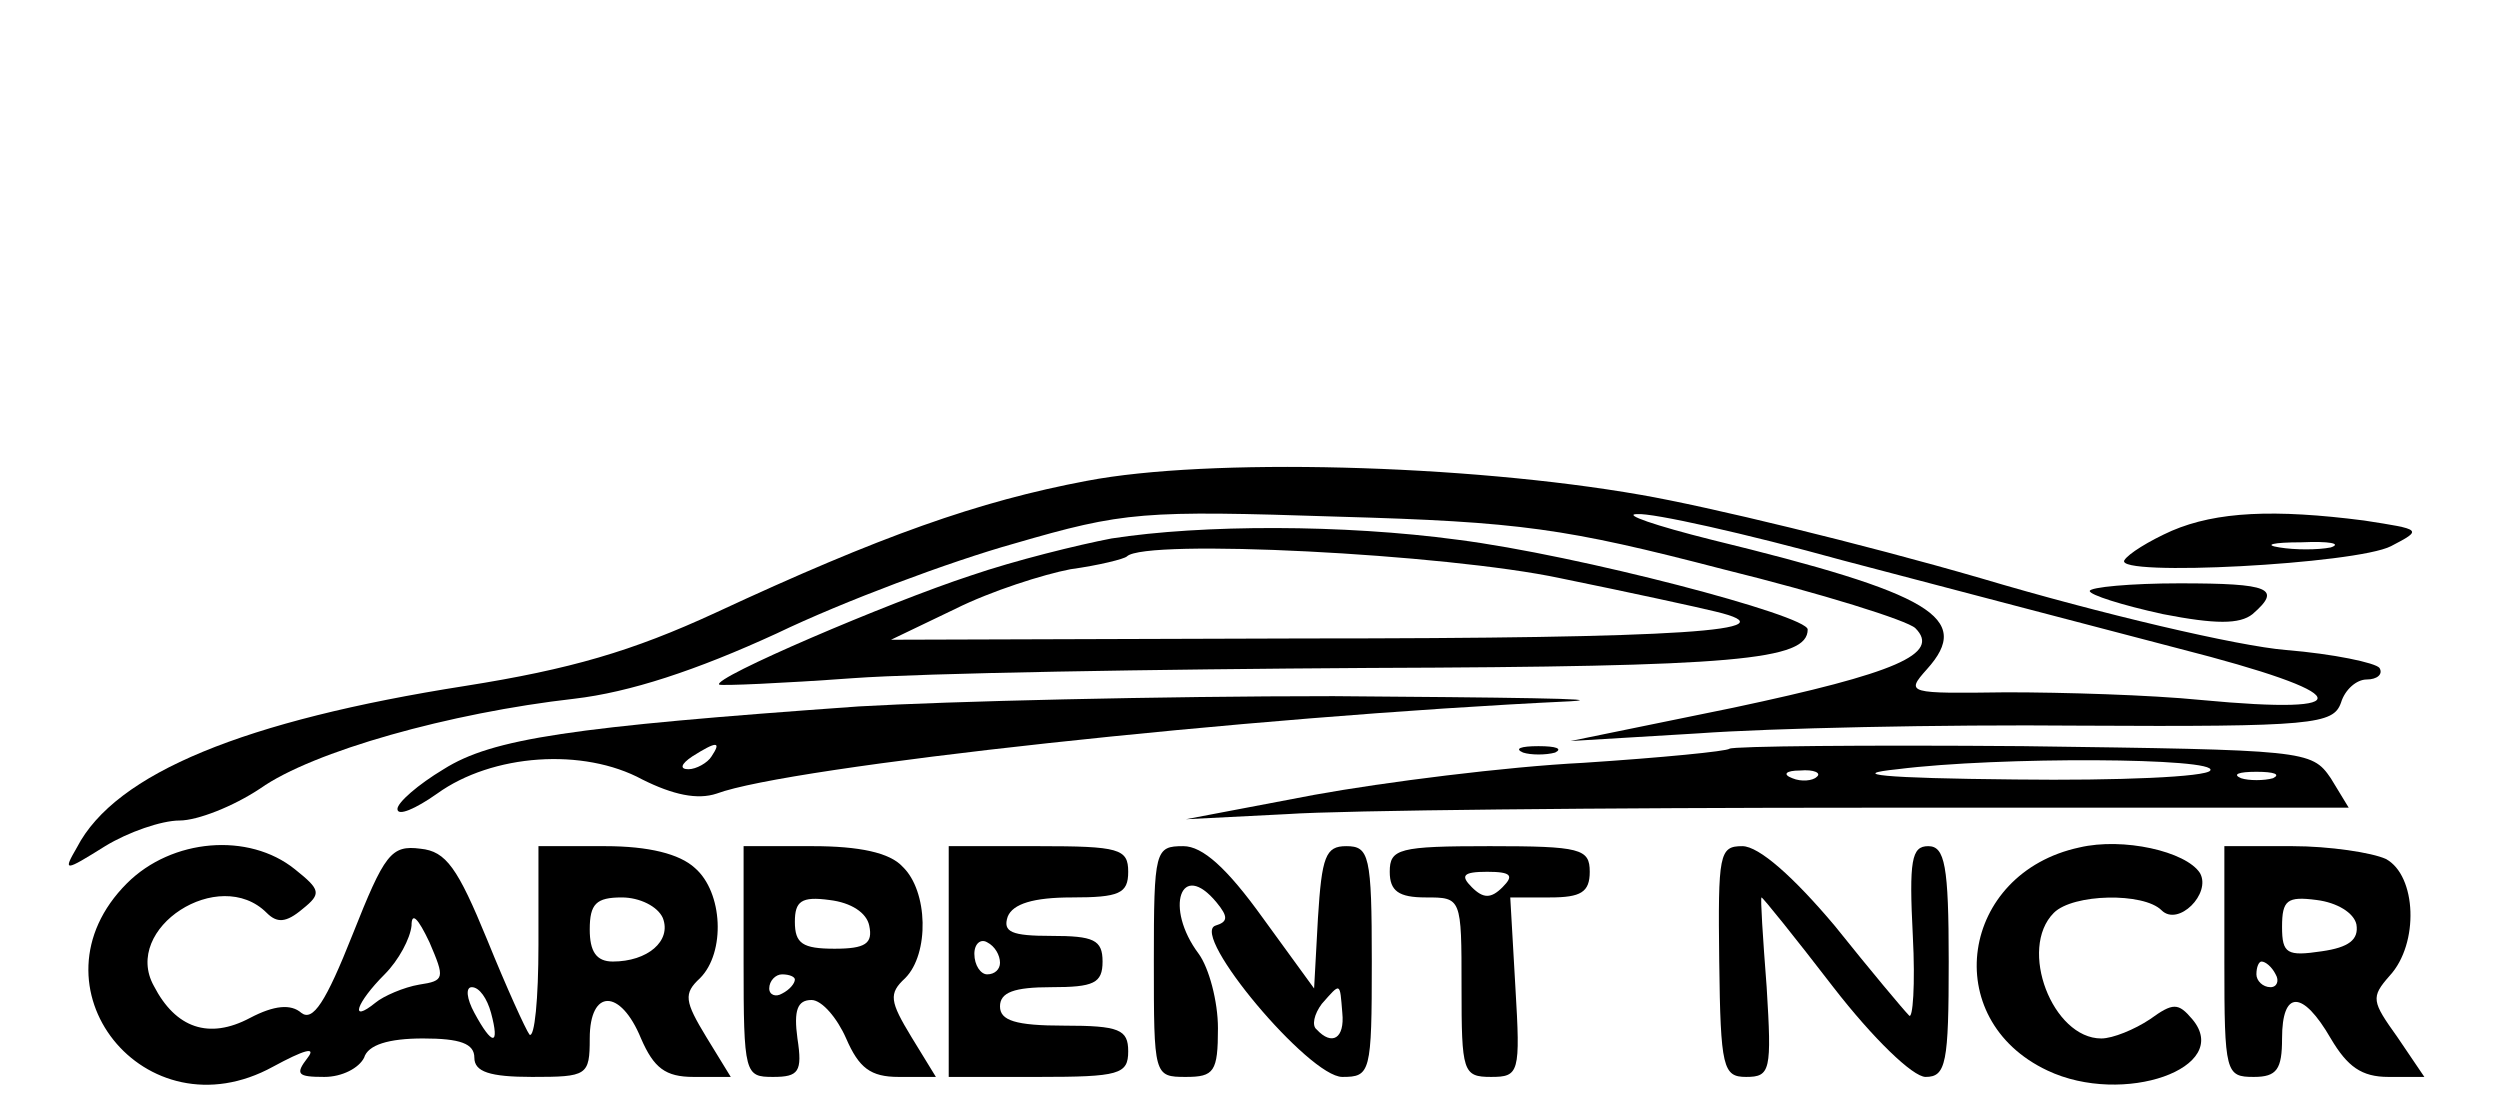 <?xml version="1.0" standalone="no"?>
<!DOCTYPE svg PUBLIC "-//W3C//DTD SVG 20010904//EN"
 "http://www.w3.org/TR/2001/REC-SVG-20010904/DTD/svg10.dtd">
<svg version="1.0" xmlns="http://www.w3.org/2000/svg"
 width="195pt" height="87pt" viewBox="0 0 195 87"
 preserveAspectRatio="xMidYMid meet">
<g transform="translate(0,87) scale(0.1,-0.1)"
fill="#000000" stroke="none">
<path d="M848 495 c-85 -16 -161 -43 -290 -103 -65 -30 -113 -44 -195 -57
-172 -27 -273 -68 -303 -126 -11 -19 -10 -19 22 1 18 11 44 20 58 20 14 0 42
11 63 25 41 29 148 59 245 70 43 5 95 22 158 51 52 25 135 56 185 70 86 25
100 26 253 21 142 -4 177 -9 300 -41 77 -19 144 -40 150 -46 20 -20 -15 -35
-142 -62 l-127 -26 100 6 c55 4 189 7 297 6 183 -1 198 1 204 18 3 10 12 18
20 18 8 0 13 4 10 9 -3 4 -36 11 -73 14 -37 3 -144 28 -238 56 -93 27 -213 56
-265 65 -137 24 -338 29 -432 11z m589 -62 c76 -20 194 -51 263 -69 137 -35
144 -52 17 -40 -40 4 -108 6 -152 6 -77 -1 -79 -1 -62 18 36 40 4 59 -168 101
-44 11 -70 20 -58 20 12 1 84 -15 160 -36z"/>
<path d="M1694 456 c-18 -8 -34 -18 -37 -23 -8 -13 181 -3 208 11 25 13 24 13
-21 20 -70 9 -115 7 -150 -8z m124 -13 c-10 -2 -28 -2 -40 0 -13 2 -5 4 17 4
22 1 32 -1 23 -4z"/>
<path d="M867 450 c-26 -5 -75 -17 -110 -29 -64 -21 -202 -80 -196 -85 2 -1
49 1 104 5 55 4 236 7 403 8 286 1 342 6 342 30 0 11 -179 58 -273 70 -89 12
-199 12 -270 1z m350 -31 c54 -11 109 -23 121 -26 63 -15 -26 -21 -322 -21
l-321 -1 50 24 c28 14 69 27 90 31 22 3 42 8 44 10 14 14 249 2 338 -17z"/>
<path d="M1630 409 c0 -3 25 -11 57 -18 41 -8 60 -8 70 0 23 20 14 24 -57 24
-38 0 -70 -3 -70 -6z"/>
<path d="M670 319 c-225 -16 -286 -25 -324 -49 -20 -12 -36 -26 -36 -31 0 -6
14 0 31 12 43 31 114 36 160 11 24 -12 43 -16 58 -11 56 21 412 60 666 72 33
2 -50 3 -185 4 -135 0 -301 -4 -370 -8z m-115 -39 c-3 -5 -12 -10 -18 -10 -7
0 -6 4 3 10 19 12 23 12 15 0z"/>
<path d="M1188 283 c6 -2 18 -2 25 0 6 3 1 5 -13 5 -14 0 -19 -2 -12 -5z"/>
<path d="M1349 286 c-2 -2 -53 -7 -114 -11 -60 -3 -155 -15 -210 -25 l-100
-19 79 4 c43 3 248 5 454 5 l374 0 -14 23 c-15 22 -20 22 -240 25 -123 1 -226
0 -229 -2z m375 -17 c-3 -5 -71 -8 -152 -7 -105 1 -131 4 -92 8 79 10 251 9
244 -1z m-307 -5 c-3 -3 -12 -4 -19 -1 -8 3 -5 6 6 6 11 1 17 -2 13 -5z m356
-1 c-7 -2 -19 -2 -25 0 -7 3 -2 5 12 5 14 0 19 -2 13 -5z"/>
<path d="M1622 209 c-93 -20 -110 -134 -25 -174 59 -28 145 2 113 40 -11 13
-15 13 -33 0 -12 -8 -29 -15 -38 -15 -38 0 -65 70 -37 98 15 15 70 16 84 2 13
-13 39 13 30 29 -11 17 -60 28 -94 20z"/>
<path d="M99 181 c-80 -80 14 -198 114 -143 24 13 34 16 27 7 -10 -13 -8 -15
13 -15 14 0 27 7 31 15 3 10 19 15 46 15 29 0 40 -4 40 -15 0 -11 12 -15 45
-15 43 0 45 1 45 30 0 39 24 39 40 0 10 -23 19 -30 41 -30 l29 0 -19 31 c-17
28 -18 34 -5 46 20 20 18 67 -4 86 -12 11 -36 17 -70 17 l-52 0 0 -77 c0 -42
-3 -73 -7 -70 -3 4 -18 37 -33 74 -23 56 -32 69 -52 71 -23 3 -28 -4 -53 -67
-21 -53 -31 -68 -40 -61 -8 7 -21 6 -40 -4 -32 -17 -58 -8 -75 25 -25 45 51
94 88 57 8 -8 15 -8 28 3 15 12 14 15 -6 31 -36 29 -96 24 -131 -11z m418 -27
c7 -18 -12 -34 -39 -34 -13 0 -18 8 -18 25 0 20 5 25 25 25 14 0 28 -7 32 -16z
m-190 -52 c-12 -2 -28 -9 -34 -14 -21 -17 -15 0 7 22 11 11 20 28 21 38 0 11
5 6 14 -13 12 -28 12 -30 -8 -33z m56 -22 c7 -26 1 -26 -13 0 -6 11 -7 20 -2
20 6 0 12 -9 15 -20z"/>
<path d="M580 120 c0 -88 1 -90 23 -90 20 0 23 4 19 30 -3 22 0 30 11 30 8 0
20 -14 27 -30 10 -23 19 -30 41 -30 l29 0 -19 31 c-17 28 -18 34 -5 46 19 19
18 68 -2 87 -10 11 -34 16 -70 16 l-54 0 0 -90z m98 28 c3 -14 -3 -18 -27 -18
-25 0 -31 4 -31 21 0 16 5 20 27 17 17 -2 29 -10 31 -20z m-58 -42 c0 -3 -4
-8 -10 -11 -5 -3 -10 -1 -10 4 0 6 5 11 10 11 6 0 10 -2 10 -4z"/>
<path d="M740 120 l0 -90 70 0 c63 0 70 2 70 20 0 17 -7 20 -50 20 -38 0 -50
4 -50 15 0 11 11 15 40 15 33 0 40 3 40 20 0 17 -7 20 -40 20 -31 0 -38 3 -34
15 4 10 20 15 50 15 37 0 44 3 44 20 0 18 -7 20 -70 20 l-70 0 0 -90z m40 -1
c0 -5 -4 -9 -10 -9 -5 0 -10 7 -10 16 0 8 5 12 10 9 6 -3 10 -10 10 -16z"/>
<path d="M900 120 c0 -89 0 -90 25 -90 22 0 25 4 25 38 0 21 -7 47 -15 58 -27
36 -14 74 14 40 9 -11 9 -15 -1 -18 -20 -7 73 -118 99 -118 22 0 23 3 23 90 0
83 -2 90 -20 90 -16 0 -19 -8 -22 -56 l-3 -55 -40 55 c-28 39 -47 56 -62 56
-22 0 -23 -3 -23 -90z m147 -40 c2 -20 -8 -26 -20 -13 -4 3 -2 12 4 20 15 17
14 17 16 -7z"/>
<path d="M1084 190 c0 -15 7 -20 28 -20 28 0 28 0 28 -70 0 -66 1 -70 23 -70
22 0 23 3 19 70 l-4 70 31 0 c24 0 31 4 31 20 0 18 -7 20 -78 20 -71 0 -78 -2
-78 -20z m88 -12 c-9 -9 -15 -9 -24 0 -9 9 -7 12 12 12 19 0 21 -3 12 -12z"/>
<path d="M1341 120 c1 -83 3 -90 21 -90 19 0 20 5 16 70 -3 39 -5 70 -4 70 1
0 26 -31 56 -70 31 -40 62 -70 72 -70 16 0 18 11 18 90 0 75 -3 90 -16 90 -13
0 -15 -11 -12 -70 2 -38 0 -66 -3 -62 -4 4 -30 35 -58 70 -32 38 -59 62 -72
62 -18 0 -19 -6 -18 -90z"/>
<path d="M1735 120 c0 -87 1 -90 23 -90 18 0 22 6 22 30 0 38 16 38 38 0 13
-22 24 -30 45 -30 l28 0 -21 31 c-20 28 -21 31 -6 48 23 25 21 78 -3 91 -11 5
-44 10 -73 10 l-53 0 0 -90z m103 29 c2 -12 -6 -18 -27 -21 -27 -4 -31 -2 -31
19 0 21 4 24 27 21 16 -2 29 -10 31 -19z m-63 -39 c3 -5 1 -10 -4 -10 -6 0
-11 5 -11 10 0 6 2 10 4 10 3 0 8 -4 11 -10z"/>
</g>
</svg>
